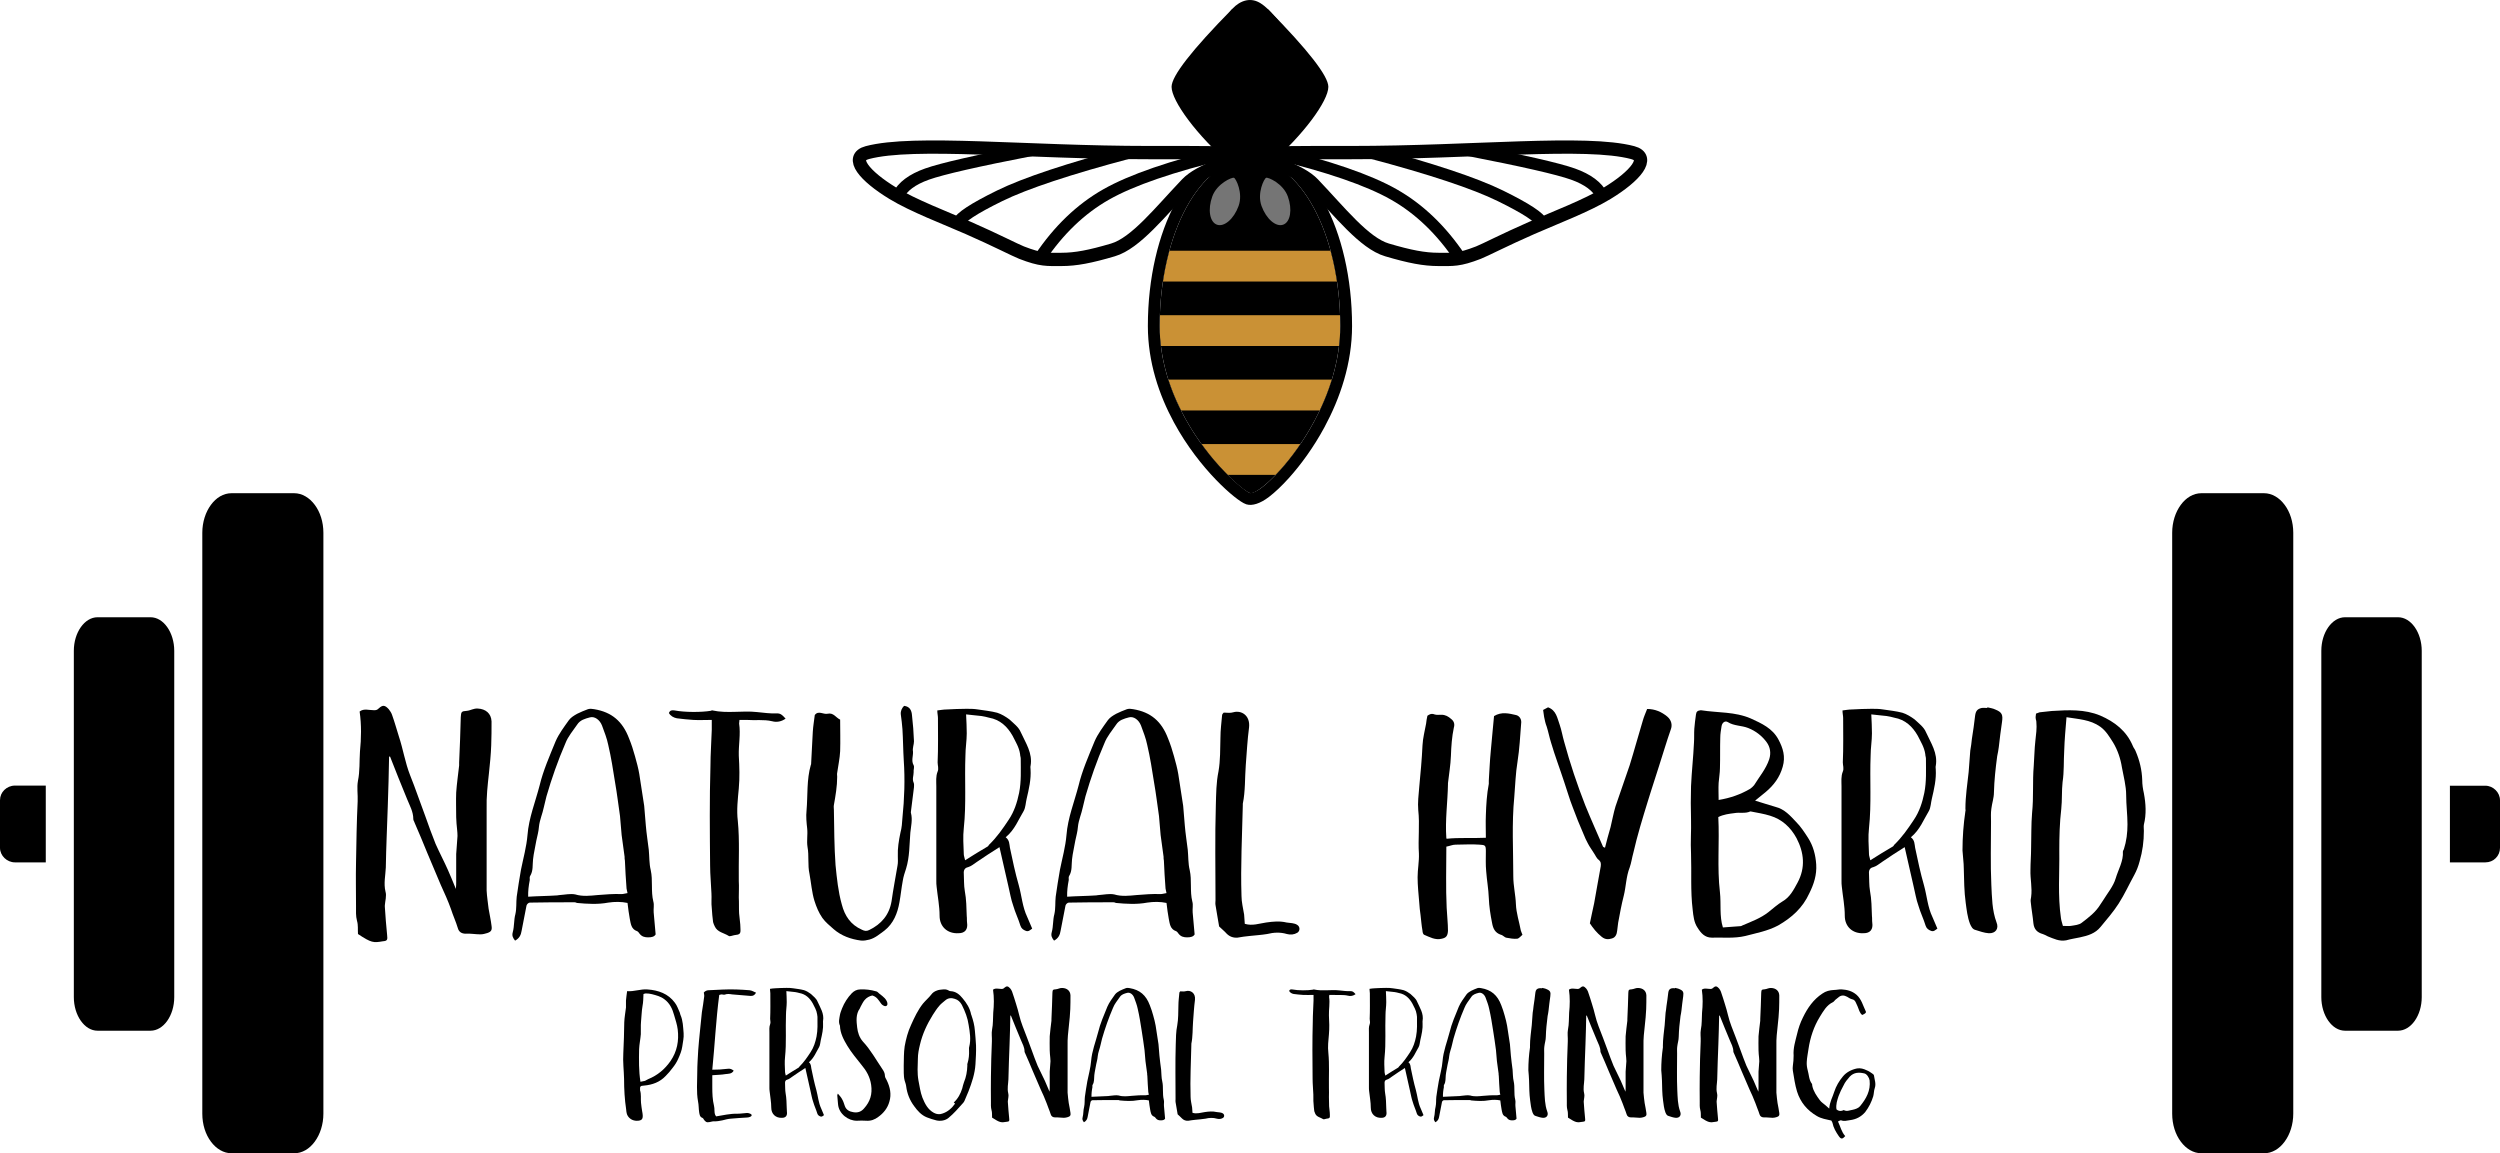 <?xml version="1.0" encoding="UTF-8"?>
<svg width="1693px" height="781px" viewBox="0 0 1693 781" version="1.1" xmlns="http://www.w3.org/2000/svg" xmlns:xlink="http://www.w3.org/1999/xlink">
    <title>Group 5</title>
    <g id="Logo" stroke="none" stroke-width="1" fill="none" fill-rule="evenodd">
        <g id="bg-black-copy-3" transform="translate(-1709, -2820)">
            <g id="Group-5" transform="translate(1709, 2820)">
                <g id="NH-PT-white-alt-Copy" transform="translate(0, 334)" fill="#000000" fill-rule="nonzero">
                    <path d="M101.932,84 L66.068,84 C61.686,84 57.656,86.569 54.735,90.707 C51.813,94.846 50,100.483 50,106.762 L50,341.238 C50,347.445 51.813,353.154 54.735,357.293 C57.656,361.431 61.636,364 66.068,364 L101.932,364 C106.314,364 110.344,361.431 113.265,357.293 C116.187,353.154 118,347.517 118,341.238 L118,106.762 C118,100.555 116.187,94.846 113.265,90.707 C110.344,86.569 106.364,84 101.932,84 Z M30.916,198 L10.081,198 C7.309,198 4.789,199.141 2.94,200.934 C1.092,202.727 0,205.172 0,207.943 L0,240.138 C0,242.828 1.176,245.273 3.024,247.066 C4.873,248.859 7.393,250 10.165,250 L31,250 L31,198.082 L30.916,198 Z M219,195.059 L219,26.81 C219,19.414 216.792,12.729 213.165,7.893 C209.591,3.058 204.598,0 199.183,0 L156.817,0 C151.35,0 146.409,2.987 142.835,7.893 C139.26,12.729 137,19.484 137,26.81 L137,420.19 C137,427.586 139.208,434.271 142.835,439.107 C146.409,443.942 151.402,447 156.817,447 L199.183,447 C204.65,447 209.591,444.013 213.165,439.107 C216.74,434.271 219,427.516 219,420.19 L219,195.059 Z M1659.082,198 L1659.082,250 L1683.097,250 C1685.82,250 1688.379,248.939 1690.112,247.143 C1691.927,245.347 1693,242.898 1693,240.204 L1693,207.959 C1693,205.265 1691.845,202.816 1690.029,201.02 C1688.214,199.224 1685.738,198.081 1683.015,198.081 L1659,198.081 L1659.082,198 Z M1623.932,84 L1588.068,84 C1583.686,84 1579.656,86.569 1576.735,90.707 C1573.813,94.846 1572,100.483 1572,106.762 L1572,341.238 C1572,347.445 1573.813,353.154 1576.735,357.293 C1579.656,361.431 1583.636,364 1588.068,364 L1623.932,364 C1628.314,364 1632.344,361.431 1635.265,357.293 C1638.187,353.154 1640,347.517 1640,341.238 L1640,106.762 C1640,100.555 1638.187,94.846 1635.265,90.707 C1632.344,86.569 1628.364,84 1623.932,84 L1623.932,84 Z M1533.183,0 L1490.817,0 C1485.35,0 1480.409,2.987 1476.835,7.893 C1473.26,12.729 1471,19.484 1471,26.81 L1471,420.19 C1471,427.586 1473.208,434.271 1476.835,439.107 C1480.409,443.942 1485.402,447 1490.817,447 L1533.183,447 C1538.65,447 1543.591,444.013 1547.165,439.107 C1550.74,434.271 1553,427.516 1553,420.19 L1553,26.81 C1553,19.414 1550.792,12.729 1547.165,7.893 C1543.591,3.058 1538.598,0 1533.183,0 Z" id="Shape"></path>
                    <g id="Group-4" transform="translate(241, 144)">
                        <g id="Group-2">
                            <path d="M23.153,34.378 C26.922,43.963 30.69,53.549 34.68,63.134 C36.454,67.592 38.892,71.604 38.892,76.731 C38.892,77.623 39.557,78.291 39.779,79.183 C42.661,85.87 45.543,92.558 48.203,99.245 C51.306,106.601 54.41,113.957 57.513,121.313 C59.952,126.663 62.39,132.012 64.385,137.585 C65.715,141.82 67.71,146.056 69.04,150.514 C69.706,152.966 71.479,154.303 74.361,154.303 C77.686,154.08 81.011,154.749 84.336,154.749 C85.888,154.749 87.661,154.303 88.992,153.858 C91.652,152.966 92.317,151.851 91.873,148.954 C91.43,145.164 90.543,141.375 89.878,137.362 C89.435,133.35 88.77,129.338 88.548,125.102 C88.548,106.824 88.548,88.322 88.548,69.821 C88.326,61.796 89.213,53.771 90.1,45.747 C90.765,39.505 91.43,33.041 91.652,26.8 C91.873,21.227 91.873,15.877 91.873,10.527 C91.652,5.177 87.883,2.057 82.563,1.834 C79.681,1.611 77.686,3.171 75.026,3.394 C71.479,3.617 71.257,4.063 71.036,7.629 C70.814,17.883 70.371,28.137 69.927,38.391 C69.927,39.06 69.927,39.728 69.927,40.397 C69.262,46.415 68.375,52.434 67.932,58.675 C67.71,64.248 67.932,69.821 67.932,75.394 C67.932,76.731 68.154,78.291 68.154,79.629 C68.375,82.527 68.819,85.425 68.819,88.099 C68.597,92.335 68.154,96.347 67.932,100.359 C67.932,106.601 67.932,112.842 67.932,119.307 C67.932,120.644 67.932,121.759 67.71,123.988 C65.715,119.084 64.164,115.294 62.39,111.282 C59.73,105.263 56.626,99.468 53.966,93.449 C51.528,87.431 49.311,81.189 47.094,74.948 C43.547,65.586 40.444,56.223 36.675,46.861 C33.35,38.391 32.02,29.474 29.138,20.781 C27.587,15.877 26.257,10.973 24.483,6.069 C24.04,4.732 23.153,3.394 22.266,2.28 C19.828,-0.395 18.276,-0.841 15.616,1.611 C14.286,2.948 13.621,2.948 12.069,2.948 C8.744,2.948 5.419,1.611 2.537,3.84 C3.867,12.979 3.645,22.118 2.759,31.035 C2.315,37.722 2.759,44.186 1.429,50.651 C0.542,55.332 1.429,60.013 1.207,64.694 C0.542,78.514 0.32,92.558 0.099,106.378 C-0.123,115.963 0.099,125.771 0.099,135.579 C0.099,138.923 -0.123,142.266 0.764,145.61 C1.65,148.508 1.207,151.628 1.429,154.526 C10.517,160.545 11.847,160.545 18.276,159.43 C21.158,159.207 21.601,158.539 21.158,155.195 C20.493,148.954 20.05,142.489 19.606,136.025 C19.606,135.802 19.606,135.356 19.606,135.133 C19.828,132.012 20.936,128.669 20.05,125.771 C18.72,120.198 20.05,114.848 20.271,109.499 C20.493,95.678 21.158,81.858 21.601,68.038 C22.045,56.669 22.266,45.524 22.488,34.378 L23.153,34.378 Z" id="Path"></path>
                            <path d="M183.961,126.808 C182.412,127.03 181.083,127.474 179.976,127.474 C174.442,127.252 169.129,127.696 163.594,128.14 C158.724,128.584 153.632,129.25 148.54,127.696 C145.22,127.03 141.456,127.918 137.914,128.14 C137.25,128.14 136.807,128.362 136.364,128.362 C129.723,128.806 123.303,128.806 116.661,129.25 C116.661,127.252 116.661,125.476 116.883,123.699 C117.104,121.923 117.326,119.925 117.768,117.927 C117.768,117.039 117.547,115.929 117.99,115.263 C120.203,111.71 119.539,107.714 119.982,103.94 C120.425,99.722 121.532,95.503 122.196,91.285 C122.86,88.177 123.746,85.069 123.967,81.96 C124.41,77.298 126.402,73.08 127.288,68.639 C127.952,66.197 128.395,63.755 129.059,61.313 C132.601,49.102 136.807,37.113 141.899,25.346 C143.67,20.684 146.991,16.909 149.869,12.691 C151.861,9.583 155.182,8.695 158.502,7.807 C161.602,6.919 165.144,9.361 166.693,13.357 C168.243,17.575 170.014,22.016 170.9,26.456 C172.892,34.893 174.22,43.551 175.549,51.988 C176.877,59.537 177.763,67.085 178.869,74.634 C179.312,78.852 179.534,83.292 179.976,87.511 C180.641,92.395 181.305,97.279 181.969,102.164 C181.969,103.052 181.969,103.94 182.19,104.828 C182.412,111.044 182.854,117.483 183.297,123.699 C183.297,124.365 183.74,125.253 183.961,126.808 Z M203,154.782 C202.557,149.453 202.114,144.791 201.672,139.907 C201.45,137.464 202.114,134.8 201.45,132.58 C199.679,125.476 201.229,118.149 199.679,111.266 C198.572,106.826 198.794,101.942 198.351,97.501 C197.687,91.951 196.801,86.401 196.359,81.072 C195.916,76.632 195.694,72.192 195.252,67.751 C194.145,60.425 193.038,53.32 191.931,46.216 C191.267,42.219 190.16,38.223 189.053,34.227 C187.946,30.23 186.618,26.012 185.068,22.238 C180.641,10.471 173.335,4.255 161.38,2.256 C160.052,2.034 158.502,1.812 157.174,2.256 C154.739,3.144 152.082,4.255 149.869,5.365 C147.876,6.475 145.662,7.807 144.334,9.583 C141.013,14.245 137.471,18.908 135.257,24.014 C131.273,33.783 126.845,43.773 124.41,53.986 C121.532,65.087 117.104,75.966 116.219,87.511 C115.554,95.503 113.341,103.274 111.791,111.044 C110.684,117.039 109.799,123.255 108.913,129.25 C108.47,133.246 108.913,137.02 108.027,141.017 C106.921,145.013 107.363,149.231 106.256,153.228 C105.592,155.67 106.256,157.002 107.806,159 C110.684,157.446 111.791,155.226 112.234,152.34 C113.341,146.567 114.448,141.017 115.554,135.244 C115.776,134.356 116.883,133.246 117.768,133.246 C127.73,133.024 137.914,133.024 148.097,133.024 C148.762,133.024 149.204,133.246 149.647,133.468 C156.731,134.134 163.816,134.578 170.9,133.246 C175.327,132.58 179.755,132.58 183.961,133.468 C184.404,137.242 184.847,140.795 185.511,144.347 C186.175,147.455 186.396,151.229 190.381,152.562 C191.045,152.784 191.71,153.672 192.152,154.338 C193.702,156.336 195.694,156.78 197.908,156.78 C200.343,156.78 202.114,156.336 203,154.782 Z" id="Shape"></path>
                            <path d="M241.011,9.532 C241.011,12.195 241.011,14.192 241.011,16.189 C240.788,24.398 240.119,32.608 240.119,40.818 C239.449,63.229 239.672,85.862 239.895,108.272 C239.895,114.485 240.565,120.698 240.788,126.911 C241.011,130.239 240.565,133.568 241.011,136.896 C241.234,140.224 241.458,143.331 241.904,146.437 C242.127,147.325 242.573,148.434 243.02,149.322 C244.805,153.316 249.268,153.76 252.393,155.757 C253.062,156.422 254.847,155.535 256.186,155.313 C260.203,154.869 260.65,154.425 260.427,150.653 C260.427,147.325 259.757,143.997 259.534,140.668 C259.311,136.896 259.534,133.346 259.311,129.796 C259.311,126.024 259.534,122.473 259.311,118.701 C259.088,105.166 259.98,91.409 258.641,77.874 C257.749,70.551 258.641,63.229 259.311,55.907 C259.98,48.584 259.757,41.262 259.311,33.718 C259.088,26.617 260.65,19.295 259.534,11.973 C259.534,11.307 259.757,10.641 259.757,9.532 C261.542,9.532 263.105,9.532 264.667,9.532 C270.469,9.976 276.271,9.088 281.85,10.419 C284.975,11.307 288.322,10.641 291,8.644 C288.545,5.982 287.653,5.094 284.975,5.094 C280.511,5.316 276.271,4.65 271.585,4.207 C261.766,3.097 251.5,5.316 241.458,3.097 C241.234,2.875 240.788,3.097 240.565,3.319 C234.093,4.428 222.712,4.428 215.794,3.097 C214.232,2.875 212.669,2.875 212,4.872 C213.116,6.869 215.124,7.979 217.356,8.422 C220.927,8.866 224.72,9.31 228.514,9.532 C232.308,9.754 236.325,9.532 241.011,9.532 Z" id="Path"></path>
                            <path d="M371.249,0 C369.686,1.556 368.793,3.557 369.017,5.78 C369.463,9.114 369.909,12.449 370.133,15.783 C370.579,22.896 370.579,29.788 371.025,36.901 C371.918,49.794 371.472,62.909 370.133,75.803 C369.909,79.137 369.686,82.694 368.793,85.806 C367.678,91.141 366.785,96.476 367.008,101.811 C367.008,104.034 367.231,106.035 366.785,108.258 C365.446,116.26 363.883,124.263 362.767,132.265 C361.205,141.602 355.849,147.826 347.591,151.827 C345.805,152.717 344.466,152.494 342.68,151.605 C335.092,148.271 331.075,142.269 329.066,134.488 C326.611,125.819 325.718,116.705 324.825,107.813 C323.933,95.365 323.933,82.916 323.71,70.467 C323.71,69.356 323.486,68.245 323.71,67.133 C324.825,60.909 325.941,54.462 325.941,48.016 C325.941,47.127 325.718,46.237 325.941,45.348 C326.611,40.458 327.727,35.567 327.95,30.677 C328.173,23.563 327.95,16.45 327.95,9.336 C325.049,8.003 323.486,4.446 319.469,5.335 C316.567,6.002 313.22,2.89 310.765,6.224 C310.318,10.003 309.649,13.782 309.425,17.561 C308.979,24.675 308.756,31.788 308.31,38.902 C308.31,39.346 308.31,39.791 308.086,40.013 C305.185,50.016 306.078,60.687 305.185,70.912 C304.739,74.913 305.185,79.137 305.631,83.138 C306.078,87.362 305.185,91.363 305.854,95.587 C306.97,101.589 305.854,107.813 307.194,113.815 C308.31,119.817 308.756,126.264 310.541,132.043 C311.881,136.267 313.443,140.046 315.898,143.603 C318.13,146.715 320.808,148.715 323.486,151.161 C328.843,155.829 335.315,158.052 342.011,158.941 C344.02,159.163 346.028,158.719 347.814,158.274 C351.831,157.163 354.733,154.495 357.857,152.272 C364.107,147.382 366.785,140.49 368.124,132.932 C369.017,128.042 369.463,123.151 370.356,118.483 C370.802,115.593 371.695,112.926 372.588,110.258 C375.043,102.256 374.82,94.031 375.489,85.806 C375.936,81.582 377.051,77.136 375.936,72.69 C375.712,72.246 375.936,71.579 375.936,71.134 C376.605,65.799 377.275,60.464 377.944,55.129 C377.944,54.24 378.167,52.906 377.721,52.017 C376.605,49.572 377.721,47.349 377.721,44.904 C377.498,43.348 378.391,41.569 377.721,40.235 C375.936,37.123 377.498,34.011 377.275,30.899 C376.828,28.676 377.944,26.231 377.944,24.008 C377.721,18.006 377.275,12.226 376.605,6.447 C376.382,3.334 375.266,0.445 371.249,0 Z" id="Path"></path>
                            <path d="M412.572,104.576 C412.129,102.573 411.685,101.46 411.685,100.57 C411.464,94.563 411.021,88.555 411.685,82.77 C413.458,66.304 412.129,50.061 412.793,33.596 C412.793,28.701 413.68,23.583 413.68,18.688 C413.68,14.46 413.458,10.455 413.237,5.783 C416.561,6.228 420.106,6.45 423.652,6.895 C425.425,7.118 426.976,7.563 428.749,8.008 C436.283,9.343 441.158,14.015 444.704,20.246 C446.698,24.251 449.136,28.033 449.801,32.706 C449.801,33.818 450.244,34.708 450.244,35.821 C450.244,43.609 450.687,51.174 449.136,58.962 C447.806,65.414 445.812,71.645 442.045,77.207 C438.056,83.215 434.067,89 428.749,94.118 C428.527,94.34 428.305,95.008 427.862,95.23 C422.987,98.123 418.112,101.015 412.572,104.576 Z M440.05,89 C446.255,83.882 448.693,76.985 452.238,71.2 C453.568,68.752 453.568,65.637 454.233,62.967 C455.784,56.292 457.335,49.839 456.892,42.941 C456.892,42.051 456.67,41.384 456.892,40.716 C458.443,32.038 453.568,25.141 450.244,17.798 C448.914,14.46 445.369,11.79 442.488,9.12 C440.05,7.34 437.17,5.56 434.289,4.67 C430.078,3.558 425.646,3.113 421.214,2.445 C418.555,2 416.117,2 413.458,2 C409.026,2 404.594,2.223 400.162,2.445 C397.946,2.445 395.73,2.89 393.736,3.113 C393.736,5.115 394.179,6.673 394.179,8.23 C394.179,18.243 394.401,28.256 393.957,38.269 C393.957,40.271 394.844,42.496 393.957,44.499 C392.628,47.836 393.071,51.174 393.071,54.512 C393.071,75.872 393.071,97.01 393.071,118.371 C393.071,119.706 393.071,121.264 393.293,122.599 C393.957,129.051 395.287,135.504 395.287,142.179 C395.287,149.522 400.605,154.417 408.14,153.972 C412.572,153.972 414.566,151.302 413.901,146.852 C413.68,145.294 413.901,143.959 413.68,142.402 C413.458,136.839 413.458,131.054 412.35,125.269 C411.685,121.486 411.907,117.481 411.685,113.698 C411.464,111.251 412.35,109.693 414.566,109.248 C416.782,108.581 418.555,107.023 420.549,105.688 C425.425,102.35 430.521,99.013 435.84,95.675 C437.834,104.576 439.829,113.253 441.823,121.931 C442.931,126.381 443.596,131.054 445.147,135.281 C446.477,139.954 448.693,144.404 450.022,148.854 C450.687,150.857 452.017,151.747 453.79,152.414 C455.562,153.082 456.67,151.747 458,150.857 C456.892,148.187 455.784,145.517 454.676,143.069 C451.352,136.171 450.909,128.606 448.914,121.486 C446.477,113.031 444.704,104.576 442.931,96.12 C442.488,93.673 442.71,91.003 440.05,89 Z" id="Shape"></path>
                            <path d="M548.961,126.808 C547.412,127.03 546.083,127.474 544.976,127.474 C539.442,127.252 534.129,127.696 528.594,128.14 C523.724,128.584 518.632,129.25 513.54,127.696 C510.22,127.03 506.456,127.918 502.914,128.14 C502.25,128.14 501.807,128.362 501.364,128.362 C494.723,128.806 488.303,128.806 481.661,129.25 C481.661,127.252 481.661,125.476 481.883,123.699 C482.104,121.923 482.326,119.925 482.768,117.927 C482.768,117.039 482.547,115.929 482.99,115.263 C485.203,111.71 484.539,107.714 484.982,103.94 C485.425,99.722 486.532,95.503 487.196,91.285 C487.86,88.177 488.746,85.069 488.967,81.96 C489.41,77.298 491.402,73.08 492.288,68.639 C492.952,66.197 493.395,63.755 494.059,61.313 C497.601,49.102 501.807,37.113 506.899,25.346 C508.67,20.684 511.991,16.909 514.869,12.691 C516.861,9.583 520.182,8.695 523.502,7.807 C526.602,6.919 530.144,9.361 531.693,13.357 C533.243,17.575 535.014,22.016 535.9,26.456 C537.892,34.893 539.22,43.551 540.549,51.988 C541.877,59.537 542.763,67.085 543.869,74.634 C544.312,78.852 544.534,83.292 544.976,87.511 C545.641,92.395 546.305,97.279 546.969,102.164 C546.969,103.052 546.969,103.94 547.19,104.828 C547.412,111.044 547.854,117.483 548.297,123.699 C548.297,124.365 548.74,125.253 548.961,126.808 Z M568,154.782 C567.557,149.453 567.114,144.791 566.672,139.907 C566.45,137.464 567.114,134.8 566.45,132.58 C564.679,125.476 566.229,118.149 564.679,111.266 C563.572,106.826 563.794,101.942 563.351,97.501 C562.687,91.951 561.801,86.401 561.359,81.072 C560.916,76.632 560.694,72.192 560.252,67.751 C559.145,60.425 558.038,53.32 556.931,46.216 C556.267,42.219 555.16,38.223 554.053,34.227 C552.946,30.23 551.618,26.012 550.068,22.238 C545.641,10.471 538.335,4.255 526.38,2.256 C525.052,2.034 523.502,1.812 522.174,2.256 C519.739,3.144 517.082,4.255 514.869,5.365 C512.876,6.475 510.662,7.807 509.334,9.583 C506.013,14.245 502.471,18.908 500.257,24.014 C496.273,33.783 491.845,43.773 489.41,53.986 C486.532,65.087 482.104,75.966 481.219,87.511 C480.554,95.503 478.341,103.274 476.791,111.044 C475.684,117.039 474.799,123.255 473.913,129.25 C473.47,133.246 473.913,137.02 473.027,141.017 C471.921,145.013 472.363,149.231 471.256,153.228 C470.592,155.67 471.256,157.002 472.806,159 C475.684,157.446 476.791,155.226 477.234,152.34 C478.341,146.567 479.448,141.017 480.554,135.244 C480.776,134.356 481.883,133.246 482.768,133.246 C492.73,133.024 502.914,133.024 513.097,133.024 C513.762,133.024 514.204,133.246 514.647,133.468 C521.731,134.134 528.816,134.578 535.9,133.246 C540.327,132.58 544.755,132.58 548.961,133.468 C549.404,137.242 549.847,140.795 550.511,144.347 C551.175,147.455 551.396,151.229 555.381,152.562 C556.045,152.784 556.71,153.672 557.152,154.338 C558.702,156.336 560.694,156.78 562.908,156.78 C565.343,156.78 567.114,156.336 568,154.782 Z" id="Shape"></path>
                            <path d="M601.968,147.61 C601.745,145.604 601.745,143.377 601.522,141.371 C600.854,137.139 599.741,132.906 599.741,128.673 C599.072,108.176 600.186,87.903 600.631,67.406 C600.631,66.961 600.631,66.738 600.631,66.292 C602.413,57.604 601.968,48.915 602.636,40.226 C603.304,31.538 603.75,23.072 604.863,14.606 C605.754,6.363 599.518,2.798 594.172,4.358 C592.168,5.026 589.941,4.58 587.714,4.58 C587.268,5.026 586.6,5.694 586.6,6.363 C586.154,11.487 585.486,16.388 585.486,21.512 C585.264,29.087 585.486,36.884 584.15,44.459 C582.591,52.034 582.591,59.609 582.368,67.183 C581.7,88.794 582.145,110.181 582.145,131.569 C582.145,132.683 581.923,133.797 582.145,134.911 C583.036,139.812 583.705,144.713 584.595,149.392 C586.377,151.174 588.159,152.511 589.718,154.293 C591.723,156.298 594.172,157.189 597.068,156.967 C599.741,156.521 602.413,156.075 605.086,155.853 C609.095,155.407 613.104,155.184 617.113,154.516 C621.567,153.402 626.022,153.179 630.476,154.516 C632.926,155.184 635.376,154.962 637.603,153.625 C639.608,152.288 639.385,149.392 637.381,148.278 C636.49,147.61 635.153,147.387 634.04,147.164 C632.703,146.941 631.367,146.941 630.254,146.718 C625.576,145.604 621.122,146.05 616.445,146.718 C611.768,147.387 607.09,149.169 601.968,147.61 Z" id="Path"></path>
                            <path d="M738.464,95.343 C740.897,94.898 742.667,94.007 744.657,94.007 C749.966,94.007 755.495,93.561 761.025,94.007 C764.785,94.23 765.227,94.452 765.227,98.461 C765.227,102.915 765.006,107.592 765.449,112.046 C765.891,118.059 766.997,124.072 767.218,130.085 C767.439,135.875 768.324,141.442 769.43,147.01 C770.093,150.796 771.421,153.691 775.402,155.027 C776.729,155.25 777.835,156.809 779.162,157.031 C781.595,157.477 784.028,157.922 786.461,157.7 C787.788,157.477 788.894,155.918 790,155.027 C789.558,153.691 789.115,153.023 788.894,152.132 C787.788,146.119 785.798,140.329 785.576,134.316 C785.355,128.08 783.807,121.845 783.807,115.609 C783.807,97.793 782.701,79.754 784.47,61.715 C785.134,53.698 785.355,45.681 786.682,37.663 C788.009,29.201 788.452,20.738 789.115,12.053 C789.558,9.38 788.231,6.93 785.798,6.262 C780.931,5.149 775.844,3.813 770.757,6.93 C770.093,14.725 769.209,22.742 768.545,30.76 C767.882,37.441 767.66,43.899 767.218,50.58 C767.218,51.248 767.218,52.139 767.218,52.807 C765.891,59.711 765.449,66.837 765.227,73.964 C765.006,79.086 765.227,83.985 765.227,89.33 C756.159,89.775 747.312,89.107 738.685,89.998 C738.685,89.998 738.464,89.775 738.464,89.553 C737.579,77.304 739.349,65.278 739.57,53.03 C739.57,52.807 739.57,52.584 739.57,52.362 C740.234,46.349 741.34,40.113 741.561,33.877 C741.782,27.419 742.224,20.961 743.551,14.725 C744.215,12.498 743.773,10.494 741.782,8.935 C739.791,7.153 737.801,6.04 735.146,6.04 C733.598,6.04 731.829,6.262 730.502,5.817 C728.29,4.926 726.963,5.817 725.636,6.708 C725.193,8.489 724.972,10.271 724.751,12.053 C723.866,16.952 722.539,21.851 722.318,26.751 C721.875,36.327 720.991,45.681 720.106,55.034 C719.664,60.379 719,65.501 719.442,70.623 C720.548,80.422 719.221,90.221 719.885,100.02 C720.106,105.365 719,110.709 719,116.054 C719,121.845 719.664,127.635 720.106,133.202 C720.327,136.097 720.548,138.993 720.991,141.665 C721.433,145.228 721.654,148.791 722.318,152.355 C722.318,153.246 722.76,154.804 723.424,155.027 C727.184,156.586 730.944,158.813 735.368,157.7 C738.464,157.031 739.349,155.695 739.57,152.355 C739.57,147.233 738.907,141.888 738.685,136.766 C738.022,123.181 738.464,109.373 738.464,95.343 Z" id="Path"></path>
                            <path d="M874.441,2.113 C873.326,5.008 872.212,7.457 871.543,9.906 C868.422,20.148 865.747,30.168 862.626,40.187 C859.505,49.539 856.162,58.667 853.041,68.019 C851.703,72.472 850.812,77.37 849.697,82.046 C848.36,86.722 847.022,91.398 845.908,96.073 C845.239,95.851 844.793,95.628 844.57,95.405 C840.558,86.054 836.322,76.702 832.533,67.351 C826.96,53.101 822.279,39.074 818.266,24.379 C817.152,20.594 816.483,16.363 815.146,12.578 C813.585,8.348 812.917,3.004 807.344,1 L804,2.781 C804.223,4.34 804.446,5.898 804.669,7.457 C805.115,9.684 805.56,11.91 806.452,14.137 C807.567,17.699 808.235,21.262 809.35,24.824 C812.025,33.953 815.369,42.636 818.266,51.542 C820.273,57.331 821.833,63.12 824.062,68.687 C826.291,74.698 828.743,80.933 831.418,86.944 C832.31,89.171 833.202,91.175 834.316,93.179 C835.431,95.405 836.991,97.409 838.329,99.636 C839.443,101.194 840.112,103.198 841.672,104.311 C843.233,105.647 843.233,106.983 843.01,108.765 C841.449,117.003 840.112,125.241 838.552,133.702 C837.66,138.155 836.545,142.608 835.654,147.284 C837.883,150.623 840.335,153.741 843.679,156.412 C846.131,158.416 848.36,158.194 850.589,157.526 C853.041,156.858 853.933,154.631 854.156,152.182 C854.378,150.401 854.601,148.62 854.824,146.838 C855.939,140.827 857.053,134.592 858.614,128.581 C860.174,122.346 860.174,115.667 862.626,109.432 C863.741,106.315 864.187,102.753 865.078,99.636 C867.753,87.835 871.32,76.257 874.886,64.679 C875.555,62.23 876.447,60.003 877.116,57.554 C878.899,51.988 880.682,46.421 882.466,40.855 C885.14,32.617 887.593,24.156 890.49,15.918 C891.605,13.023 890.936,9.684 888.038,7.234 C884.249,4.117 879.791,2.113 874.441,2.113 Z" id="Path"></path>
                            <path d="M922.857,63.742 C922.857,59.737 922.634,55.955 922.857,52.172 C923.079,48.835 923.747,45.497 923.747,42.16 C923.969,35.262 923.747,28.365 923.969,21.467 C923.969,19.02 924.414,16.35 924.859,13.68 C925.304,11.232 927.307,9.897 929.087,11.01 C933.314,13.68 938.431,13.235 942.881,15.015 C947.999,17.017 952.226,20.355 955.341,24.582 C957.789,27.92 958.456,31.925 957.121,36.152 C954.896,42.827 950.446,47.945 946.886,53.73 C946.219,54.62 945.106,55.51 944.216,56.177 C937.764,59.96 930.867,62.407 922.857,63.742 Z M925.749,150.072 C923.302,142.284 924.637,134.274 923.747,126.264 C921.744,109.354 923.524,92.444 922.634,75.312 C926.194,73.532 929.977,73.087 933.536,72.642 C937.096,71.975 940.879,73.087 944.216,71.53 C944.439,71.53 944.661,71.53 944.661,71.53 C949.111,72.42 953.561,73.087 957.789,74.422 C965.799,76.87 971.584,82.209 975.588,89.552 C980.706,99.342 981.818,109.577 976.256,119.812 C973.586,124.707 971.139,129.602 966.021,132.494 C962.684,134.497 959.791,137.167 956.676,139.614 C951.336,143.842 945.106,146.067 938.876,148.737 C938.431,148.959 938.209,149.182 937.764,149.182 C933.759,149.404 929.532,149.849 925.749,150.072 Z M947.554,64.187 C949.779,62.407 952.226,60.405 954.674,58.402 C960.236,53.73 964.241,48.39 966.244,41.27 C968.246,34.372 966.466,28.587 963.351,22.802 C959.346,15.237 952.004,11.9 944.661,8.562 C933.981,3.89 922.412,4.78 911.064,3 C911.064,3 910.842,3 910.619,3 C908.617,3.222 907.727,3.89 907.504,5.892 C907.059,9.23 906.614,12.345 906.392,15.46 C906.169,18.575 906.392,21.69 906.169,24.805 C905.724,34.595 904.612,44.385 904.167,54.397 C903.944,61.962 903.944,69.527 904.167,77.092 C904.389,84.657 903.722,92.222 904.167,100.009 C904.612,112.692 903.722,125.374 905.279,138.057 C905.724,142.284 906.169,146.734 908.617,150.294 C910.842,153.854 913.512,156.969 918.184,156.969 C925.749,156.747 933.314,157.637 940.879,155.857 C948.444,153.854 956.009,152.519 963.129,148.737 C972.473,143.397 979.816,136.722 984.266,126.932 C987.381,120.702 989.383,114.472 988.938,107.352 C988.493,100.899 986.936,94.892 983.376,89.329 C980.928,85.547 978.481,81.764 975.366,78.65 C971.361,74.422 967.579,69.972 961.349,68.415 C956.676,67.08 952.004,65.522 947.554,64.187 Z" id="Shape"></path>
                            <path d="M1025.572,104.576 C1025.129,102.573 1024.685,101.46 1024.685,100.57 C1024.464,94.563 1024.021,88.555 1024.685,82.77 C1026.458,66.304 1025.129,50.061 1025.793,33.596 C1025.793,28.701 1026.68,23.583 1026.68,18.688 C1026.68,14.46 1026.458,10.455 1026.237,5.783 C1029.561,6.228 1033.106,6.45 1036.652,6.895 C1038.425,7.118 1039.976,7.563 1041.749,8.008 C1049.283,9.343 1054.158,14.015 1057.704,20.246 C1059.698,24.251 1062.136,28.033 1062.801,32.706 C1062.801,33.818 1063.244,34.708 1063.244,35.821 C1063.244,43.609 1063.687,51.174 1062.136,58.962 C1060.806,65.414 1058.812,71.645 1055.045,77.207 C1051.056,83.215 1047.067,89 1041.749,94.118 C1041.527,94.34 1041.305,95.008 1040.862,95.23 C1035.987,98.123 1031.112,101.015 1025.572,104.576 Z M1053.05,89 C1059.255,83.882 1061.693,76.985 1065.238,71.2 C1066.568,68.752 1066.568,65.637 1067.233,62.967 C1068.784,56.292 1070.335,49.839 1069.892,42.941 C1069.892,42.051 1069.67,41.384 1069.892,40.716 C1071.443,32.038 1066.568,25.141 1063.244,17.798 C1061.914,14.46 1058.369,11.79 1055.488,9.12 C1053.05,7.34 1050.17,5.56 1047.289,4.67 C1043.078,3.558 1038.646,3.113 1034.214,2.445 C1031.555,2 1029.117,2 1026.458,2 C1022.026,2 1017.594,2.223 1013.162,2.445 C1010.946,2.445 1008.73,2.89 1006.736,3.113 C1006.736,5.115 1007.179,6.673 1007.179,8.23 C1007.179,18.243 1007.401,28.256 1006.957,38.269 C1006.957,40.271 1007.844,42.496 1006.957,44.499 C1005.628,47.836 1006.071,51.174 1006.071,54.512 C1006.071,75.872 1006.071,97.01 1006.071,118.371 C1006.071,119.706 1006.071,121.264 1006.293,122.599 C1006.957,129.051 1008.287,135.504 1008.287,142.179 C1008.287,149.522 1013.605,154.417 1021.14,153.972 C1025.572,153.972 1027.566,151.302 1026.901,146.852 C1026.68,145.294 1026.901,143.959 1026.68,142.402 C1026.458,136.839 1026.458,131.054 1025.35,125.269 C1024.685,121.486 1024.907,117.481 1024.685,113.698 C1024.464,111.251 1025.35,109.693 1027.566,109.248 C1029.782,108.581 1031.555,107.023 1033.549,105.688 C1038.425,102.35 1043.521,99.013 1048.84,95.675 C1050.834,104.576 1052.829,113.253 1054.823,121.931 C1055.931,126.381 1056.596,131.054 1058.147,135.281 C1059.477,139.954 1061.693,144.404 1063.022,148.854 C1063.687,150.857 1065.017,151.747 1066.79,152.414 C1068.562,153.082 1069.67,151.747 1071,150.857 C1069.892,148.187 1068.784,145.517 1067.676,143.069 C1064.352,136.171 1063.909,128.606 1061.914,121.486 C1059.477,113.031 1057.704,104.576 1055.931,96.12 C1055.488,93.673 1055.71,91.003 1053.05,89 Z" id="Shape"></path>
                            <path d="M1104.684,1.445 C1103.586,1.445 1102.269,1.222 1100.952,1.445 C1098.098,2.112 1097,3.446 1096.561,6.559 C1095.903,11.896 1095.244,17.233 1094.366,22.347 C1094.147,25.016 1093.708,27.684 1093.269,30.353 C1092.829,35.245 1092.61,39.914 1092.171,44.807 C1091.293,53.034 1089.976,61.262 1089.976,69.712 C1089.976,70.157 1090.195,70.824 1089.976,71.268 C1088.659,80.163 1088,89.058 1088,97.953 C1088.22,101.955 1088.878,106.18 1088.878,110.183 C1089.098,117.966 1089.098,125.749 1090.195,133.532 C1090.854,138.201 1091.293,142.871 1093.049,147.541 C1093.927,149.542 1094.805,151.321 1096.781,151.766 C1099.635,152.655 1102.708,153.767 1105.781,153.989 C1110.391,154.212 1112.806,150.876 1111.05,146.651 C1107.977,138.424 1107.977,129.751 1107.537,121.301 C1106.879,107.07 1107.318,92.838 1107.318,78.607 C1107.318,75.493 1107.098,72.603 1107.537,69.712 C1107.977,65.932 1109.294,62.374 1109.294,58.593 C1109.513,50.366 1110.391,42.361 1111.489,34.133 C1111.928,31.909 1112.367,29.908 1112.586,27.907 C1113.245,22.125 1113.904,16.566 1114.782,10.784 C1115.44,6.114 1114.782,4.336 1110.391,2.557 C1108.635,1.667 1106.659,1.445 1104.903,1 L1104.684,1.445 Z" id="Path"></path>
                            <path d="M1158.44,7.696 C1166.432,9.027 1174.423,9.249 1181.305,14.13 C1185.3,17.014 1187.52,21.008 1189.962,24.779 C1193.07,29.882 1195.068,35.872 1195.956,41.64 C1197.066,47.852 1198.842,54.064 1198.842,60.498 C1198.842,67.154 1199.729,73.81 1199.729,80.244 C1199.729,86.012 1199.063,91.558 1197.288,97.105 C1197.066,97.548 1196.622,98.214 1196.622,98.658 C1197.066,105.092 1193.514,110.86 1191.738,116.85 C1190.184,122.175 1186.188,126.834 1183.081,131.936 C1182.637,132.824 1181.749,133.711 1181.305,134.599 C1178.197,139.701 1173.535,143.251 1168.874,146.801 C1167.098,148.354 1163.99,148.576 1161.326,149.019 C1159.772,149.241 1158.218,149.019 1155.998,149.019 C1155.554,147.245 1154.889,145.47 1154.667,143.695 C1152.447,128.387 1153.779,113.3 1153.557,97.992 C1153.557,88.674 1153.779,79.134 1154.889,69.816 C1155.554,63.826 1155.111,57.614 1155.776,51.624 C1156.886,44.524 1156.442,37.425 1156.886,30.326 C1157.108,23.004 1157.774,15.683 1158.44,7.696 Z M1137.796,5.256 C1137.796,6.365 1137.352,7.474 1137.574,8.362 C1137.574,9.249 1138.018,9.915 1138.018,10.802 C1138.462,15.239 1137.796,19.455 1137.352,23.67 C1136.686,29.438 1136.686,34.985 1136.242,40.753 C1135.354,51.18 1136.242,61.829 1135.132,72.478 C1134.466,80.244 1134.688,88.23 1134.466,96.217 C1134.466,101.32 1134.022,106.201 1134.022,111.082 C1133.8,117.294 1135.354,123.284 1134.466,129.496 C1134.244,130.605 1134.022,131.714 1134.244,133.046 C1134.688,137.705 1135.576,142.364 1136.02,147.245 C1136.464,151.238 1138.462,153.457 1142.457,154.566 C1143.567,155.01 1144.677,155.453 1145.787,156.119 C1149.783,157.672 1153.557,159.669 1158.218,158.781 C1161.326,157.894 1164.434,157.45 1167.542,156.784 C1172.869,155.675 1177.975,154.122 1181.527,149.685 C1185.744,144.582 1190.184,139.479 1193.736,133.933 C1197.732,127.721 1200.839,120.843 1204.391,114.41 C1205.945,111.525 1207.055,108.641 1207.943,105.313 C1209.941,98.436 1210.829,91.78 1210.829,84.681 C1210.829,83.35 1210.607,81.797 1210.829,80.465 C1212.605,73.366 1212.161,66.266 1210.829,59.167 C1210.163,56.283 1209.719,53.177 1209.719,50.293 C1209.497,43.415 1207.943,36.981 1205.279,30.769 C1204.835,29.438 1203.725,28.329 1203.281,26.998 C1199.063,17.014 1191.072,10.802 1181.305,6.587 C1170.649,2.15 1159.55,2.815 1148.451,3.481 C1145.787,3.703 1142.901,4.146 1140.238,4.368 C1139.35,4.59 1138.684,5.034 1137.796,5.256 Z" id="Shape"></path>
                        </g>
                        <g id="Group" transform="translate(181, 190)">
                            <path d="M11.703,64.584 C10.543,57.121 10.672,49.787 10.801,42.582 C10.93,39.237 11.703,35.762 11.96,32.417 C12.089,29.586 11.831,26.756 12.089,24.054 C12.476,20.451 12.476,16.848 13.12,13.245 C13.635,10.672 13.635,7.97 13.764,5.139 C14.15,5.139 14.666,4.753 15.31,4.753 C16.727,4.753 18.144,4.882 19.562,5.268 C22.396,6.04 25.23,6.683 27.807,8.613 C31.543,11.315 33.347,15.176 34.507,19.422 C35.409,22.638 36.568,25.855 36.955,29.2 C37.856,36.792 36.568,43.997 32.059,50.559 C28.194,56.092 23.298,60.209 16.985,62.783 C16.212,63.04 15.568,63.684 14.795,63.941 C13.893,64.198 12.862,64.327 11.703,64.584 Z M2.684,3.209 C2.426,5.525 2.04,7.455 1.911,9.514 C1.782,11.058 2.04,12.731 1.911,14.275 C1.524,17.62 0.88,20.966 0.751,24.311 C0.623,31.259 0.494,38.207 0.107,45.155 C-0.279,51.074 0.494,56.864 0.623,62.654 C0.623,69.602 1.009,76.55 2.04,83.37 C2.169,85.043 2.426,86.844 3.328,88.002 C4.874,90.189 7.322,91.219 10.156,90.961 C12.604,90.704 13.377,89.803 13.249,87.23 C13.249,86.329 12.991,85.429 12.862,84.528 C12.604,82.598 12.218,80.668 12.089,78.738 C11.831,75.907 12.347,73.076 11.445,70.374 C11.445,70.246 11.445,70.246 11.445,70.117 C11.316,67.672 11.574,67.286 14.15,67.158 C19.819,66.643 24.844,64.842 28.838,60.596 C30.513,58.923 32.059,57.121 33.476,55.191 C35.022,53.261 36.439,51.074 37.341,48.887 C38.501,46.313 39.66,43.483 40.047,40.652 C40.433,37.693 41.206,34.733 40.948,31.645 C40.562,27.399 40.562,23.153 38.758,19.164 C38.629,18.778 38.501,18.135 38.372,17.749 C37.341,15.562 36.568,12.988 35.022,11.058 C30.513,4.882 23.813,2.566 16.469,2.051 C11.831,1.665 7.451,3.595 2.684,3.209 Z" id="Shape"></path>
                            <path d="M60.364,56.41 C62.061,39.581 62.845,22.753 65.064,5.795 C65.586,5.667 66.108,5.41 66.761,5.41 C67.414,5.41 68.197,5.795 68.85,5.539 C70.547,4.896 72.114,5.153 73.811,5.41 C77.989,5.795 82.036,6.052 86.214,6.438 C87.911,6.566 89.086,5.924 90,4.254 C88.433,3.612 87.128,2.712 85.561,2.584 C82.689,2.327 79.686,2.198 76.814,2.07 C70.547,1.813 64.15,2.327 57.884,2.584 C56.578,2.584 55.403,3.226 54.62,4.125 C54.75,5.153 55.011,6.052 54.881,6.823 C54.489,10.42 53.836,14.017 53.314,17.486 C52.792,21.725 52.531,26.093 52.009,30.332 C51.617,34.571 51.095,38.939 50.834,43.178 C50.572,48.188 50.181,53.327 50.181,58.337 C50.181,64.888 49.528,71.44 50.703,77.863 C51.225,80.304 51.095,82.873 51.486,85.314 C51.747,86.727 51.878,88.397 53.706,89.04 C54.097,89.168 54.359,89.553 54.489,89.939 C55.795,91.866 56.578,92.251 58.536,91.866 C59.45,91.737 60.364,91.352 61.278,91.352 C63.367,91.48 65.195,91.095 67.153,90.71 C69.111,90.196 71.07,89.682 73.028,89.553 C76.683,89.168 80.339,89.04 83.994,88.783 C84.778,88.783 85.692,88.526 86.344,88.14 C87.258,87.755 87.258,86.727 86.344,86.342 C85.561,85.956 84.778,85.699 83.994,85.699 C81.775,85.828 79.556,86.213 77.336,86.213 C72.506,86.085 67.806,87.241 62.975,88.012 C62.845,87.755 62.453,87.369 62.322,86.984 C61.539,85.057 62.061,82.873 61.539,80.946 C60.495,76.707 60.364,72.339 60.364,68.1 C60.364,65.402 60.364,62.833 60.364,60.135 C63.497,59.878 66.5,59.878 69.372,59.365 C71.331,59.108 73.55,59.365 74.856,57.052 C73.681,56.153 72.506,55.511 70.939,55.768 C69.111,55.896 67.283,56.153 65.325,56.281 C63.759,56.281 62.192,56.41 60.364,56.41 Z" id="Path"></path>
                            <path d="M110.141,60.386 C109.889,59.226 109.636,58.582 109.636,58.067 C109.51,54.589 109.258,51.111 109.636,47.762 C110.645,38.229 109.889,28.825 110.267,19.292 C110.267,16.458 110.772,13.495 110.772,10.661 C110.772,8.214 110.645,5.895 110.519,3.19 C112.411,3.448 114.43,3.576 116.448,3.834 C117.457,3.963 118.34,4.22 119.349,4.478 C123.638,5.251 126.413,7.956 128.431,11.563 C129.567,13.882 130.954,16.072 131.333,18.777 C131.333,19.421 131.585,19.936 131.585,20.581 C131.585,25.089 131.837,29.469 130.954,33.978 C130.197,37.714 129.062,41.321 126.918,44.541 C124.647,48.019 122.377,51.368 119.349,54.331 C119.223,54.46 119.097,54.847 118.845,54.975 C116.07,56.65 113.294,58.325 110.141,60.386 Z M125.782,51.368 C129.314,48.406 130.702,44.412 132.72,41.063 C133.477,39.646 133.477,37.842 133.856,36.297 C134.739,32.432 135.622,28.696 135.369,24.703 C135.369,24.188 135.243,23.801 135.369,23.415 C136.252,18.391 133.477,14.397 131.585,10.146 C130.828,8.214 128.81,6.668 127.17,5.122 C125.782,4.092 124.143,3.061 122.503,2.546 C120.106,1.902 117.583,1.644 115.06,1.258 C113.547,1 112.159,1 110.645,1 C108.123,1 105.6,1.129 103.077,1.258 C101.815,1.258 100.554,1.515 99.419,1.644 C99.419,2.803 99.671,3.705 99.671,4.607 C99.671,10.404 99.797,16.201 99.545,21.998 C99.545,23.157 100.05,24.445 99.545,25.605 C98.788,27.537 99.04,29.469 99.04,31.401 C99.04,43.768 99.04,56.006 99.04,68.373 C99.04,69.146 99.04,70.047 99.167,70.82 C99.545,74.556 100.302,78.292 100.302,82.156 C100.302,86.407 103.329,89.241 107.618,88.984 C110.141,88.984 111.276,87.438 110.898,84.862 C110.772,83.96 110.898,83.187 110.772,82.285 C110.645,79.065 110.645,75.715 110.015,72.366 C109.636,70.176 109.762,67.857 109.636,65.667 C109.51,64.25 110.015,63.349 111.276,63.091 C112.538,62.705 113.547,61.803 114.682,61.03 C117.457,59.098 120.358,57.165 123.386,55.233 C124.521,60.386 125.656,65.41 126.792,70.434 C127.422,73.01 127.801,75.715 128.684,78.163 C129.441,80.868 130.702,83.445 131.459,86.021 C131.837,87.18 132.594,87.696 133.603,88.082 C134.612,88.468 135.243,87.696 136,87.18 C135.369,85.634 134.739,84.089 134.108,82.672 C132.216,78.678 131.963,74.298 130.828,70.176 C129.441,65.281 128.431,60.386 127.422,55.491 C127.17,54.074 127.296,52.528 125.782,51.368 Z" id="Shape"></path>
                            <path d="M145.389,72.582 C145.13,73.225 145,73.61 145,73.868 C145.13,75.924 145.389,77.852 145.519,79.78 C146.037,86.334 152.519,91.089 158.352,90.961 C160.426,90.832 162.501,90.832 164.575,90.961 C167.686,91.218 170.408,90.19 172.742,88.39 C176.371,85.82 179.094,82.35 180.26,78.109 C181.816,73.096 180.779,68.213 178.445,63.457 C178.057,62.558 177.279,61.658 177.279,60.63 C177.279,58.702 176.371,57.16 175.464,55.874 C171.186,49.577 167.556,42.894 162.371,37.367 C159.908,34.54 158.871,31.198 158.482,27.857 C157.963,23.487 157.445,18.86 160.297,14.876 C160.556,14.49 160.556,14.105 160.815,13.719 C161.593,12.306 162.371,10.635 163.408,9.35 C164.834,7.55 166.908,6.522 168.723,6.137 C171.834,7.036 173.001,9.35 174.427,11.277 C175.075,12.306 175.853,12.82 176.76,13.205 C178.057,13.719 179.094,12.948 178.964,11.663 C178.964,11.02 178.705,10.378 178.445,9.864 C177.019,7.036 174.168,5.751 171.964,3.566 C171.834,3.438 171.445,3.438 171.186,3.309 C167.686,2.281 164.186,1.895 160.686,2.024 C158.223,2.024 156.408,3.052 154.852,4.594 C152,7.55 149.796,11.02 148.241,14.876 C147.722,16.29 147.074,17.832 146.815,19.246 C146.426,21.688 145.648,24.13 146.815,26.572 C146.945,31.712 149.408,36.211 151.871,40.323 C154.593,44.822 158.093,48.934 161.334,53.047 C164.704,57.031 167.167,61.272 167.945,66.67 C168.853,72.968 167.297,77.98 163.149,82.607 C161.204,84.92 158.741,85.692 155.889,85.177 C153.297,84.792 150.963,83.635 150.056,80.808 C149.537,79.394 149.148,77.852 148.37,76.566 C147.722,75.153 146.556,73.996 145.389,72.582 Z" id="Path"></path>
                            <path d="M224.775,79.382 C222.601,82.444 219.789,84.995 216.081,86.144 C214.291,86.782 212.373,86.654 210.456,85.633 C206.237,83.337 204.319,79.382 202.657,75.299 C201.251,71.599 200.739,67.516 199.972,63.688 C199.077,58.712 199.461,53.864 199.589,48.888 C199.589,45.698 200.228,42.636 200.995,39.447 C202.657,32.302 205.725,25.667 209.689,19.288 C211.095,17.119 212.373,15.077 214.163,13.036 C215.314,11.632 216.848,10.612 218.127,9.463 C220.172,7.677 222.474,7.677 224.647,8.443 C226.82,9.081 228.227,10.484 229.377,12.525 C231.551,16.863 233.341,21.457 233.98,26.177 C234.747,30.898 235.642,35.874 234.363,40.85 C234.108,41.616 234.236,42.381 234.236,43.274 C234.363,46.209 234.108,49.143 233.213,52.078 C232.957,52.588 233.085,53.098 233.085,53.609 C232.957,57.564 232.318,61.264 230.784,64.964 C230.272,66.24 230.017,67.643 229.633,69.047 C228.482,72.747 226.693,76.064 223.88,78.616 L224.775,79.382 Z M190,53.736 C190.128,56.926 189.744,60.371 190.639,63.816 C191.023,65.092 191.534,66.368 191.662,67.643 C192.301,72.619 194.091,77.085 197.032,81.04 C199.333,84.23 201.89,87.164 205.725,88.695 C207.771,89.461 209.944,90.227 212.118,90.737 C214.93,91.375 218.127,90.864 220.3,89.078 C223.88,86.144 226.948,82.571 230.144,78.999 C230.912,78.233 231.423,76.957 231.806,75.937 C232.574,74.278 233.213,72.747 233.852,71.088 C236.153,65.092 238.199,59.095 238.582,52.716 C238.838,48.505 239.094,44.295 238.966,39.957 C238.838,36.64 238.455,33.322 238.199,30.005 C237.943,26.433 237.048,22.988 235.898,19.67 C235.898,19.415 235.77,19.288 235.642,19.032 C234.875,14.822 232.574,11.25 229.889,8.06 C227.843,5.508 225.286,3.339 221.706,3.212 C221.195,3.212 220.684,2.956 220.3,2.701 C219.022,1.936 217.743,1.936 216.337,2.063 C214.93,2.191 213.524,2.318 212.373,2.829 C210.967,3.339 209.689,4.105 208.666,5.508 C207.004,7.677 204.83,9.463 203.041,11.632 C199.589,15.97 197.287,20.946 194.986,26.05 C192.813,30.643 191.534,35.619 190.639,40.595 C190,44.933 190.128,49.143 190,53.736 Z" id="Shape"></path>
                            <path d="M262.59,19.768 C264.802,25.279 267.014,30.79 269.356,36.302 C270.397,38.865 271.828,41.172 271.828,44.12 C271.828,44.633 272.218,45.018 272.349,45.53 C274.04,49.375 275.732,53.221 277.293,57.066 C279.115,61.295 280.936,65.525 282.758,69.755 C284.189,72.831 285.62,75.907 286.791,79.111 C287.572,81.547 288.743,83.982 289.524,86.545 C289.914,87.955 290.955,88.724 292.647,88.724 C294.598,88.596 296.55,88.981 298.502,88.981 C299.413,88.981 300.453,88.724 301.234,88.468 C302.796,87.955 303.186,87.315 302.926,85.648 C302.665,83.469 302.145,81.29 301.755,78.983 C301.494,76.676 301.104,74.369 300.974,71.934 C300.974,61.424 300.974,50.785 300.974,40.147 C300.844,35.533 301.364,30.919 301.885,26.304 C302.275,22.716 302.665,18.999 302.796,15.41 C302.926,12.205 302.926,9.129 302.926,6.053 C302.796,2.977 300.584,1.183 297.461,1.054 C295.769,0.926 294.598,1.823 293.037,1.952 C290.955,2.08 290.825,2.336 290.695,4.387 C290.565,10.283 290.304,16.179 290.044,22.075 C290.044,22.459 290.044,22.844 290.044,23.228 C289.654,26.689 289.133,30.15 288.873,33.738 C288.743,36.943 288.873,40.147 288.873,43.351 C288.873,44.12 289.003,45.018 289.003,45.787 C289.133,47.453 289.394,49.119 289.394,50.657 C289.264,53.092 289.003,55.4 288.873,57.707 C288.873,61.295 288.873,64.884 288.873,68.601 C288.873,69.37 288.873,70.011 288.743,71.293 C287.572,68.473 286.661,66.294 285.62,63.987 C284.059,60.526 282.237,57.194 280.676,53.733 C279.245,50.273 277.943,46.684 276.642,43.095 C274.56,37.712 272.739,32.329 270.527,26.945 C268.575,22.075 267.794,16.948 266.103,11.949 C265.192,9.129 264.411,6.309 263.371,3.49 C263.11,2.721 262.59,1.952 262.069,1.311 C260.638,-0.227 259.727,-0.484 258.166,0.926 C257.385,1.695 256.995,1.695 256.084,1.695 C254.132,1.695 252.181,0.926 250.489,2.208 C251.27,7.463 251.14,12.718 250.619,17.845 C250.359,21.69 250.619,25.407 249.839,29.124 C249.318,31.816 249.839,34.507 249.708,37.199 C249.318,45.146 249.188,53.221 249.058,61.167 C248.928,66.679 249.058,72.318 249.058,77.958 C249.058,79.881 248.928,81.803 249.448,83.726 C249.969,85.392 249.708,87.186 249.839,88.853 C255.173,92.313 255.954,92.313 259.727,91.672 C261.419,91.544 261.679,91.16 261.419,89.237 C261.028,85.648 260.768,81.931 260.508,78.214 C260.508,78.086 260.508,77.83 260.508,77.702 C260.638,75.907 261.289,73.985 260.768,72.318 C259.988,69.114 260.768,66.038 260.898,62.962 C261.028,55.015 261.419,47.068 261.679,39.122 C261.939,32.585 262.069,26.176 262.199,19.768 L262.59,19.768 Z" id="Path"></path>
                            <path d="M356.009,73.341 C355.114,73.469 354.347,73.727 353.708,73.727 C350.513,73.598 347.445,73.855 344.25,74.113 C341.438,74.37 338.499,74.756 335.559,73.855 C333.642,73.469 331.469,73.984 329.425,74.113 C329.041,74.113 328.786,74.242 328.53,74.242 C324.696,74.499 320.989,74.499 317.155,74.756 C317.155,73.598 317.155,72.569 317.283,71.539 C317.411,70.51 317.538,69.351 317.794,68.193 C317.794,67.679 317.666,67.035 317.922,66.649 C319.2,64.59 318.817,62.274 319.072,60.086 C319.328,57.641 319.967,55.196 320.35,52.751 C320.734,50.95 321.245,49.148 321.373,47.346 C321.628,44.644 322.779,42.199 323.29,39.625 C323.673,38.21 323.929,36.794 324.312,35.379 C326.357,28.301 328.786,21.352 331.725,14.532 C332.748,11.829 334.665,9.642 336.326,7.197 C337.476,5.395 339.394,4.88 341.311,4.366 C343.1,3.851 345.145,5.267 346.04,7.583 C346.934,10.028 347.957,12.602 348.468,15.175 C349.618,20.065 350.385,25.084 351.152,29.974 C351.919,34.349 352.43,38.725 353.069,43.1 C353.325,45.545 353.452,48.119 353.708,50.564 C354.091,53.395 354.475,56.226 354.858,59.057 C354.858,59.571 354.858,60.086 354.986,60.601 C355.114,64.204 355.37,67.936 355.625,71.539 C355.625,71.925 355.881,72.44 356.009,73.341 Z M367,89.555 C366.744,86.467 366.489,83.764 366.233,80.933 C366.105,79.518 366.489,77.973 366.105,76.687 C365.083,72.569 365.978,68.322 365.083,64.333 C364.444,61.759 364.572,58.928 364.316,56.354 C363.933,53.137 363.421,49.92 363.166,46.832 C362.91,44.258 362.782,41.684 362.527,39.111 C361.888,34.864 361.249,30.746 360.61,26.628 C360.226,24.312 359.587,21.996 358.948,19.679 C358.309,17.363 357.542,14.918 356.648,12.73 C354.091,5.91 349.874,2.307 342.972,1.149 C342.205,1.02 341.311,0.891 340.544,1.149 C339.138,1.663 337.604,2.307 336.326,2.95 C335.176,3.594 333.898,4.366 333.131,5.395 C331.214,8.098 329.169,10.8 327.891,13.76 C325.59,19.422 323.034,25.213 321.628,31.132 C319.967,37.566 317.411,43.872 316.899,50.564 C316.516,55.196 315.238,59.7 314.343,64.204 C313.704,67.679 313.193,71.282 312.682,74.756 C312.426,77.073 312.682,79.26 312.171,81.577 C311.531,83.893 311.787,86.338 311.148,88.654 C310.765,90.07 311.148,90.842 312.043,92 C313.704,91.099 314.343,89.812 314.599,88.139 C315.238,84.794 315.877,81.577 316.516,78.231 C316.644,77.716 317.283,77.073 317.794,77.073 C323.545,76.944 329.425,76.944 335.304,76.944 C335.687,76.944 335.943,77.073 336.198,77.201 C340.288,77.587 344.378,77.845 348.468,77.073 C351.024,76.687 353.58,76.687 356.009,77.201 C356.264,79.389 356.52,81.448 356.903,83.507 C357.287,85.308 357.414,87.496 359.715,88.268 C360.098,88.397 360.482,88.912 360.737,89.298 C361.632,90.456 362.782,90.713 364.06,90.713 C365.466,90.713 366.489,90.456 367,89.555 Z" id="Shape"></path>
                            <path d="M385.56,85.599 C385.431,84.446 385.431,83.164 385.302,82.011 C384.916,79.576 384.271,77.142 384.271,74.707 C383.884,62.918 384.529,51.258 384.787,39.469 C384.787,39.213 384.787,39.085 384.787,38.828 C385.818,33.831 385.56,28.833 385.947,23.836 C386.334,18.839 386.592,13.969 387.237,9.1 C387.752,4.359 384.142,2.309 381.047,3.206 C379.887,3.59 378.597,3.334 377.308,3.334 C377.05,3.59 376.663,3.974 376.663,4.359 C376.405,7.306 376.018,10.125 376.018,13.072 C375.889,17.429 376.018,21.914 375.245,26.271 C374.342,30.627 374.342,34.984 374.213,39.341 C373.826,51.77 374.084,64.072 374.084,76.373 C374.084,77.014 373.955,77.654 374.084,78.295 C374.6,81.114 374.987,83.933 375.503,86.624 C376.534,87.649 377.566,88.418 378.468,89.443 C379.629,90.596 381.047,91.109 382.723,90.981 C384.271,90.725 385.818,90.468 387.366,90.34 C389.687,90.084 392.008,89.956 394.329,89.571 C396.907,88.931 399.486,88.802 402.065,89.571 C403.484,89.956 404.902,89.828 406.191,89.059 C407.352,88.29 407.223,86.624 406.062,85.983 C405.547,85.599 404.773,85.471 404.128,85.343 C403.355,85.215 402.581,85.215 401.936,85.086 C399.228,84.446 396.65,84.702 393.942,85.086 C391.234,85.471 388.526,86.496 385.56,85.599 Z" id="Path"></path>
                            <path d="M467.525,5.757 C467.525,7.288 467.525,8.437 467.525,9.586 C467.398,14.308 467.017,19.03 467.017,23.752 C466.636,36.642 466.763,49.659 466.89,62.549 C466.89,66.122 467.271,69.696 467.398,73.269 C467.525,75.183 467.271,77.098 467.525,79.012 C467.653,80.927 467.78,82.713 468.034,84.5 C468.161,85.01 468.415,85.649 468.669,86.159 C469.686,88.456 472.229,88.711 474.008,89.86 C474.39,90.243 475.407,89.732 476.169,89.605 C478.458,89.35 478.712,89.094 478.585,86.925 C478.585,85.01 478.203,83.096 478.076,81.182 C477.949,79.012 478.076,76.97 477.949,74.928 C477.949,72.759 478.076,70.717 477.949,68.547 C477.822,60.762 478.331,52.85 477.568,45.065 C477.059,40.853 477.568,36.642 477.949,32.43 C478.331,28.218 478.203,24.007 477.949,19.668 C477.822,15.584 478.712,11.372 478.076,7.161 C478.076,6.778 478.203,6.395 478.203,5.757 C479.22,5.757 480.11,5.757 481,5.757 C484.305,6.012 487.61,5.502 490.788,6.267 C492.568,6.778 494.475,6.395 496,5.246 C494.602,3.715 494.093,3.204 492.568,3.204 C490.025,3.332 487.61,2.949 484.941,2.694 C479.347,2.056 473.5,3.332 467.78,2.056 C467.653,1.928 467.398,2.056 467.271,2.183 C463.585,2.822 457.102,2.822 453.161,2.056 C452.271,1.928 451.381,1.928 451,3.077 C451.636,4.225 452.78,4.864 454.051,5.119 C456.085,5.374 458.246,5.629 460.407,5.757 C462.568,5.885 464.856,5.757 467.525,5.757 Z" id="Path"></path>
                            <path d="M516.141,60.386 C515.889,59.226 515.636,58.582 515.636,58.067 C515.51,54.589 515.258,51.111 515.636,47.762 C516.645,38.229 515.889,28.825 516.267,19.292 C516.267,16.458 516.772,13.495 516.772,10.661 C516.772,8.214 516.645,5.895 516.519,3.19 C518.411,3.448 520.43,3.576 522.448,3.834 C523.457,3.963 524.34,4.22 525.349,4.478 C529.638,5.251 532.413,7.956 534.431,11.563 C535.567,13.882 536.954,16.072 537.333,18.777 C537.333,19.421 537.585,19.936 537.585,20.581 C537.585,25.089 537.837,29.469 536.954,33.978 C536.197,37.714 535.062,41.321 532.918,44.541 C530.647,48.019 528.377,51.368 525.349,54.331 C525.223,54.46 525.097,54.847 524.845,54.975 C522.07,56.65 519.294,58.325 516.141,60.386 Z M531.782,51.368 C535.314,48.406 536.702,44.412 538.72,41.063 C539.477,39.646 539.477,37.842 539.856,36.297 C540.739,32.432 541.622,28.696 541.369,24.703 C541.369,24.188 541.243,23.801 541.369,23.415 C542.252,18.391 539.477,14.397 537.585,10.146 C536.828,8.214 534.81,6.668 533.17,5.122 C531.782,4.092 530.143,3.061 528.503,2.546 C526.106,1.902 523.583,1.644 521.06,1.258 C519.547,1 518.159,1 516.645,1 C514.123,1 511.6,1.129 509.077,1.258 C507.815,1.258 506.554,1.515 505.419,1.644 C505.419,2.803 505.671,3.705 505.671,4.607 C505.671,10.404 505.797,16.201 505.545,21.998 C505.545,23.157 506.05,24.445 505.545,25.605 C504.788,27.537 505.04,29.469 505.04,31.401 C505.04,43.768 505.04,56.006 505.04,68.373 C505.04,69.146 505.04,70.047 505.167,70.82 C505.545,74.556 506.302,78.292 506.302,82.156 C506.302,86.407 509.329,89.241 513.618,88.984 C516.141,88.984 517.276,87.438 516.898,84.862 C516.772,83.96 516.898,83.187 516.772,82.285 C516.645,79.065 516.645,75.715 516.015,72.366 C515.636,70.176 515.762,67.857 515.636,65.667 C515.51,64.25 516.015,63.349 517.276,63.091 C518.538,62.705 519.547,61.803 520.682,61.03 C523.457,59.098 526.358,57.165 529.386,55.233 C530.521,60.386 531.656,65.41 532.792,70.434 C533.422,73.01 533.801,75.715 534.684,78.163 C535.441,80.868 536.702,83.445 537.459,86.021 C537.837,87.18 538.594,87.696 539.603,88.082 C540.612,88.468 541.243,87.696 542,87.18 C541.369,85.634 540.739,84.089 540.108,82.672 C538.216,78.678 537.963,74.298 536.828,70.176 C535.441,65.281 534.431,60.386 533.422,55.491 C533.17,54.074 533.296,52.528 531.782,51.368 Z" id="Shape"></path>
                            <path d="M594.009,73.341 C593.114,73.469 592.347,73.727 591.708,73.727 C588.513,73.598 585.445,73.855 582.25,74.113 C579.438,74.37 576.499,74.756 573.559,73.855 C571.642,73.469 569.469,73.984 567.425,74.113 C567.041,74.113 566.786,74.242 566.53,74.242 C562.696,74.499 558.989,74.499 555.155,74.756 C555.155,73.598 555.155,72.569 555.283,71.539 C555.411,70.51 555.538,69.351 555.794,68.193 C555.794,67.679 555.666,67.035 555.922,66.649 C557.2,64.59 556.817,62.274 557.072,60.086 C557.328,57.641 557.967,55.196 558.35,52.751 C558.734,50.95 559.245,49.148 559.373,47.346 C559.628,44.644 560.779,42.199 561.29,39.625 C561.673,38.21 561.929,36.794 562.312,35.379 C564.357,28.301 566.786,21.352 569.725,14.532 C570.748,11.829 572.665,9.642 574.326,7.197 C575.476,5.395 577.394,4.88 579.311,4.366 C581.1,3.851 583.145,5.267 584.04,7.583 C584.934,10.028 585.957,12.602 586.468,15.175 C587.618,20.065 588.385,25.084 589.152,29.974 C589.919,34.349 590.43,38.725 591.069,43.1 C591.325,45.545 591.452,48.119 591.708,50.564 C592.091,53.395 592.475,56.226 592.858,59.057 C592.858,59.571 592.858,60.086 592.986,60.601 C593.114,64.204 593.37,67.936 593.625,71.539 C593.625,71.925 593.881,72.44 594.009,73.341 Z M605,89.555 C604.744,86.467 604.489,83.764 604.233,80.933 C604.105,79.518 604.489,77.973 604.105,76.687 C603.083,72.569 603.978,68.322 603.083,64.333 C602.444,61.759 602.572,58.928 602.316,56.354 C601.933,53.137 601.421,49.92 601.166,46.832 C600.91,44.258 600.782,41.684 600.527,39.111 C599.888,34.864 599.249,30.746 598.61,26.628 C598.226,24.312 597.587,21.996 596.948,19.679 C596.309,17.363 595.542,14.918 594.648,12.73 C592.091,5.91 587.874,2.307 580.972,1.149 C580.205,1.02 579.311,0.891 578.544,1.149 C577.138,1.663 575.604,2.307 574.326,2.95 C573.176,3.594 571.898,4.366 571.131,5.395 C569.214,8.098 567.169,10.8 565.891,13.76 C563.59,19.422 561.034,25.213 559.628,31.132 C557.967,37.566 555.411,43.872 554.899,50.564 C554.516,55.196 553.238,59.7 552.343,64.204 C551.704,67.679 551.193,71.282 550.682,74.756 C550.426,77.073 550.682,79.26 550.171,81.577 C549.531,83.893 549.787,86.338 549.148,88.654 C548.765,90.07 549.148,90.842 550.043,92 C551.704,91.099 552.343,89.812 552.599,88.139 C553.238,84.794 553.877,81.577 554.516,78.231 C554.644,77.716 555.283,77.073 555.794,77.073 C561.545,76.944 567.425,76.944 573.304,76.944 C573.687,76.944 573.943,77.073 574.198,77.201 C578.288,77.587 582.378,77.845 586.468,77.073 C589.024,76.687 591.58,76.687 594.009,77.201 C594.264,79.389 594.52,81.448 594.903,83.507 C595.287,85.308 595.414,87.496 597.715,88.268 C598.098,88.397 598.482,88.912 598.737,89.298 C599.632,90.456 600.782,90.713 602.06,90.713 C603.466,90.713 604.489,90.456 605,89.555 Z" id="Shape"></path>
                            <path d="M622.269,1.256 C621.659,1.256 620.927,1.128 620.195,1.256 C618.61,1.639 618,2.407 617.756,4.197 C617.39,7.267 617.025,10.337 616.537,13.278 C616.415,14.813 616.171,16.348 615.927,17.883 C615.683,20.696 615.561,23.382 615.317,26.196 C614.829,30.928 614.098,35.66 614.098,40.521 C614.098,40.776 614.22,41.16 614.098,41.416 C613.366,46.532 613,51.648 613,56.764 C613.122,59.066 613.488,61.496 613.488,63.798 C613.61,68.274 613.61,72.751 614.22,77.227 C614.585,79.913 614.829,82.599 615.805,85.285 C616.293,86.436 616.781,87.459 617.878,87.715 C619.464,88.227 621.171,88.866 622.879,88.994 C625.44,89.122 626.781,87.203 625.805,84.773 C624.098,80.041 624.098,75.053 623.854,70.193 C623.488,62.007 623.732,53.822 623.732,45.636 C623.732,43.846 623.61,42.183 623.854,40.521 C624.098,38.346 624.83,36.3 624.83,34.126 C624.952,29.393 625.44,24.789 626.049,20.057 C626.293,18.778 626.537,17.627 626.659,16.476 C627.025,13.15 627.391,9.953 627.879,6.628 C628.245,3.942 627.879,2.918 625.44,1.895 C624.464,1.384 623.366,1.256 622.391,1 L622.269,1.256 Z" id="Path"></path>
                            <path d="M652.59,19.768 C654.802,25.279 657.014,30.79 659.356,36.302 C660.397,38.865 661.828,41.172 661.828,44.12 C661.828,44.633 662.218,45.018 662.349,45.53 C664.04,49.375 665.732,53.221 667.293,57.066 C669.115,61.295 670.936,65.525 672.758,69.755 C674.189,72.831 675.62,75.907 676.791,79.111 C677.572,81.547 678.743,83.982 679.524,86.545 C679.914,87.955 680.955,88.724 682.647,88.724 C684.598,88.596 686.55,88.981 688.502,88.981 C689.413,88.981 690.453,88.724 691.234,88.468 C692.796,87.955 693.186,87.315 692.926,85.648 C692.665,83.469 692.145,81.29 691.755,78.983 C691.494,76.676 691.104,74.369 690.974,71.934 C690.974,61.424 690.974,50.785 690.974,40.147 C690.844,35.533 691.364,30.919 691.885,26.304 C692.275,22.716 692.665,18.999 692.796,15.41 C692.926,12.205 692.926,9.129 692.926,6.053 C692.796,2.977 690.584,1.183 687.461,1.054 C685.769,0.926 684.598,1.823 683.037,1.952 C680.955,2.08 680.825,2.336 680.695,4.387 C680.565,10.283 680.304,16.179 680.044,22.075 C680.044,22.459 680.044,22.844 680.044,23.228 C679.654,26.689 679.133,30.15 678.873,33.738 C678.743,36.943 678.873,40.147 678.873,43.351 C678.873,44.12 679.003,45.018 679.003,45.787 C679.133,47.453 679.394,49.119 679.394,50.657 C679.264,53.092 679.003,55.4 678.873,57.707 C678.873,61.295 678.873,64.884 678.873,68.601 C678.873,69.37 678.873,70.011 678.743,71.293 C677.572,68.473 676.661,66.294 675.62,63.987 C674.059,60.526 672.237,57.194 670.676,53.733 C669.245,50.273 667.943,46.684 666.642,43.095 C664.56,37.712 662.739,32.329 660.527,26.945 C658.575,22.075 657.794,16.948 656.103,11.949 C655.192,9.129 654.411,6.309 653.371,3.49 C653.11,2.721 652.59,1.952 652.069,1.311 C650.638,-0.227 649.727,-0.484 648.166,0.926 C647.385,1.695 646.995,1.695 646.084,1.695 C644.132,1.695 642.181,0.926 640.489,2.208 C641.27,7.463 641.14,12.718 640.619,17.845 C640.359,21.69 640.619,25.407 639.839,29.124 C639.318,31.816 639.839,34.507 639.708,37.199 C639.318,45.146 639.188,53.221 639.058,61.167 C638.928,66.679 639.058,72.318 639.058,77.958 C639.058,79.881 638.928,81.803 639.448,83.726 C639.969,85.392 639.708,87.186 639.839,88.853 C645.173,92.313 645.954,92.313 649.727,91.672 C651.419,91.544 651.679,91.16 651.419,89.237 C651.028,85.648 650.768,81.931 650.508,78.214 C650.508,78.086 650.508,77.83 650.508,77.702 C650.638,75.907 651.289,73.985 650.768,72.318 C649.988,69.114 650.768,66.038 650.898,62.962 C651.028,55.015 651.419,47.068 651.679,39.122 C651.939,32.585 652.069,26.176 652.199,19.768 L652.59,19.768 Z" id="Path"></path>
                            <path d="M712.269,1.256 C711.659,1.256 710.927,1.128 710.195,1.256 C708.61,1.639 708,2.407 707.756,4.197 C707.39,7.267 707.025,10.337 706.537,13.278 C706.415,14.813 706.171,16.348 705.927,17.883 C705.683,20.696 705.561,23.382 705.317,26.196 C704.829,30.928 704.098,35.66 704.098,40.521 C704.098,40.776 704.22,41.16 704.098,41.416 C703.366,46.532 703,51.648 703,56.764 C703.122,59.066 703.488,61.496 703.488,63.798 C703.61,68.274 703.61,72.751 704.22,77.227 C704.585,79.913 704.829,82.599 705.805,85.285 C706.293,86.436 706.781,87.459 707.878,87.715 C709.464,88.227 711.171,88.866 712.879,88.994 C715.44,89.122 716.781,87.203 715.805,84.773 C714.098,80.041 714.098,75.053 713.854,70.193 C713.488,62.007 713.732,53.822 713.732,45.636 C713.732,43.846 713.61,42.183 713.854,40.521 C714.098,38.346 714.83,36.3 714.83,34.126 C714.952,29.393 715.44,24.789 716.049,20.057 C716.293,18.778 716.537,17.627 716.659,16.476 C717.025,13.15 717.391,9.953 717.879,6.628 C718.245,3.942 717.879,2.918 715.44,1.895 C714.464,1.384 713.366,1.256 712.391,1 L712.269,1.256 Z" id="Path"></path>
                            <path d="M742.59,19.768 C744.802,25.279 747.014,30.79 749.356,36.302 C750.397,38.865 751.828,41.172 751.828,44.12 C751.828,44.633 752.218,45.018 752.349,45.53 C754.04,49.375 755.732,53.221 757.293,57.066 C759.115,61.295 760.936,65.525 762.758,69.755 C764.189,72.831 765.62,75.907 766.791,79.111 C767.572,81.547 768.743,83.982 769.524,86.545 C769.914,87.955 770.955,88.724 772.647,88.724 C774.598,88.596 776.55,88.981 778.502,88.981 C779.413,88.981 780.453,88.724 781.234,88.468 C782.796,87.955 783.186,87.315 782.926,85.648 C782.665,83.469 782.145,81.29 781.755,78.983 C781.494,76.676 781.104,74.369 780.974,71.934 C780.974,61.424 780.974,50.785 780.974,40.147 C780.844,35.533 781.364,30.919 781.885,26.304 C782.275,22.716 782.665,18.999 782.796,15.41 C782.926,12.205 782.926,9.129 782.926,6.053 C782.796,2.977 780.584,1.183 777.461,1.054 C775.769,0.926 774.598,1.823 773.037,1.952 C770.955,2.08 770.825,2.336 770.695,4.387 C770.565,10.283 770.304,16.179 770.044,22.075 C770.044,22.459 770.044,22.844 770.044,23.228 C769.654,26.689 769.133,30.15 768.873,33.738 C768.743,36.943 768.873,40.147 768.873,43.351 C768.873,44.12 769.003,45.018 769.003,45.787 C769.133,47.453 769.394,49.119 769.394,50.657 C769.264,53.092 769.003,55.4 768.873,57.707 C768.873,61.295 768.873,64.884 768.873,68.601 C768.873,69.37 768.873,70.011 768.743,71.293 C767.572,68.473 766.661,66.294 765.62,63.987 C764.059,60.526 762.237,57.194 760.676,53.733 C759.245,50.273 757.943,46.684 756.642,43.095 C754.56,37.712 752.739,32.329 750.527,26.945 C748.575,22.075 747.794,16.948 746.103,11.949 C745.192,9.129 744.411,6.309 743.371,3.49 C743.11,2.721 742.59,1.952 742.069,1.311 C740.638,-0.227 739.727,-0.484 738.166,0.926 C737.385,1.695 736.995,1.695 736.084,1.695 C734.132,1.695 732.181,0.926 730.489,2.208 C731.27,7.463 731.14,12.718 730.619,17.845 C730.359,21.69 730.619,25.407 729.839,29.124 C729.318,31.816 729.839,34.507 729.708,37.199 C729.318,45.146 729.188,53.221 729.058,61.167 C728.928,66.679 729.058,72.318 729.058,77.958 C729.058,79.881 728.928,81.803 729.448,83.726 C729.969,85.392 729.708,87.186 729.839,88.853 C735.173,92.313 735.954,92.313 739.727,91.672 C741.419,91.544 741.679,91.16 741.419,89.237 C741.028,85.648 740.768,81.931 740.508,78.214 C740.508,78.086 740.508,77.83 740.508,77.702 C740.638,75.907 741.289,73.985 740.768,72.318 C739.988,69.114 740.768,66.038 740.898,62.962 C741.028,55.015 741.419,47.068 741.679,39.122 C741.939,32.585 742.069,26.176 742.199,19.768 L742.59,19.768 Z" id="Path"></path>
                            <path d="M821.658,83.266 C821.142,79.929 822.174,77.105 823.077,74.282 C823.98,71.843 825.141,69.404 826.431,67.094 C827.462,64.784 829.01,62.987 830.687,61.062 C833.524,58.11 836.878,58.11 840.36,58.88 C842.166,59.136 843.843,61.832 844.101,63.629 C844.875,70.56 841.779,76.079 837.652,81.084 C836.62,82.368 834.556,83.138 832.751,83.523 C830.816,83.78 828.752,84.935 826.688,83.78 C826.431,83.651 825.915,84.036 825.528,84.165 C824.109,84.55 822.819,84.293 821.658,83.266 Z M816.757,82.753 C815.596,81.726 814.951,81.084 814.307,80.571 C813.017,79.416 811.469,78.517 810.437,77.105 C808.244,74.153 806.052,71.073 805.278,67.351 C805.149,66.837 805.278,66.196 805.02,65.939 C802.956,63.244 803.085,59.906 802.182,56.826 C801.667,54.901 801.409,52.976 801.538,51.05 C801.667,48.227 802.311,45.275 802.698,42.451 C803.859,34.622 806.31,27.177 810.437,20.503 C812.759,16.781 814.951,12.674 819.337,10.62 C819.982,10.235 820.369,9.593 820.884,9.08 C821.529,8.566 822.174,8.053 822.819,7.54 C824.754,5.743 826.817,5.871 828.881,7.026 C829.913,7.668 831.074,8.438 832.235,8.695 C833.653,8.952 834.298,9.85 834.814,11.005 C835.201,11.904 835.588,12.802 835.975,13.572 C836.878,15.626 837.265,17.936 839.07,19.348 C841.263,18.449 842.037,17.679 841.392,16.653 C839.586,12.93 838.684,8.823 835.33,5.743 C832.235,3.047 828.881,2.277 825.27,2.021 C823.464,1.892 821.787,2.406 819.982,2.406 C817.144,2.534 814.435,3.176 812.114,4.844 C806.052,8.823 802.053,14.599 798.958,21.016 C797.152,24.61 795.862,28.332 794.96,32.311 C793.799,37.06 792.251,41.809 792.638,46.815 C792.638,47.97 792.509,49.125 792.509,50.28 C792.38,52.591 791.735,54.901 792.122,57.083 C792.896,61.703 793.541,66.581 794.96,71.201 C797.281,78.517 801.796,83.908 808.373,87.758 C811.34,89.555 814.822,90.069 818.176,90.839 C818.434,91.352 818.821,91.866 818.95,92.379 C819.595,95.716 821.271,98.54 823.206,101.364 C824.754,103.545 825.657,103.545 827.591,101.364 C825.012,98.54 824.367,94.946 822.69,91.481 C823.593,91.096 824.367,90.454 824.883,90.71 C826.946,91.481 828.752,90.839 830.687,90.582 C834.943,90.069 838.426,88.272 841.134,85.063 C843.585,81.854 845.39,78.261 846.551,74.41 C847.067,72.613 846.938,70.688 847.583,68.891 C848.615,65.939 847.454,63.244 847.067,60.42 C847.067,59.906 846.422,59.265 845.906,59.008 C844.746,58.238 843.585,57.339 842.166,56.826 C840.102,55.799 837.91,55.158 835.588,55.543 C831.848,56.313 828.365,58.11 826.044,60.933 C823.464,64.014 821.4,67.479 820.111,71.458 C819.079,74.923 817.015,78.261 816.757,82.753 Z" id="Shape"></path>
                        </g>
                    </g>
                </g>
                <g id="FLY-color" transform="translate(582, 0)">
                    <g id="Group-2" transform="translate(203.333, 107.668)">
                        <path d="M61.142,226.245 C68.892,228.781 122.284,175.598 122.284,113.122 C122.284,50.647 94.91,0 61.142,0 C27.374,0 0,50.647 0,113.122 C0,175.598 53.392,223.708 61.142,226.245 Z" id="Oval" fill="#000000"></path>
                        <path d="M0.141,105.771 C0.047,110.527 0,114.163 0,116.68 C0,119.197 0.279,122.517 0.836,126.64 L121.465,126.64 C122.011,122.53 122.284,119.209 122.284,116.68 C122.284,114.15 122.243,110.514 122.16,105.771 L0.141,105.771 Z" id="Path-9" fill="#CA9135"></path>
                        <path d="M6.525,62.134 C5.316,66.844 4.448,70.481 3.919,73.043 C3.39,75.606 2.812,78.926 2.185,83.004 L120.125,83.004 C119.477,78.918 118.896,75.598 118.382,73.043 C117.869,70.489 116.997,66.853 115.766,62.134 L6.525,62.134 Z" id="Path-9" fill="#CA9135"></path>
                        <path d="M14.415,149.407 C11.999,154.401 10.303,158.137 9.328,160.614 C8.353,163.092 7.195,166.313 5.855,170.277 L116.649,170.277 C115.282,166.104 114.121,162.772 113.165,160.281 C112.209,157.79 110.654,154.165 108.502,149.407 L14.415,149.407 Z" id="Path-9" fill="#CA9135" transform="translate(61.252, 159.842) scale(1, -1) translate(-61.252, -159.842)"></path>
                        <path d="M45.808,193.043 C41.024,198.126 37.732,201.751 35.93,203.918 C34.128,206.085 31.566,209.416 28.245,213.913 L95.395,213.913 C92.696,209.905 90.288,206.573 88.172,203.918 C86.056,201.262 82.897,197.637 78.695,193.043 L45.808,193.043 Z" id="Path-9" fill="#CA9135" transform="translate(61.82, 203.478) scale(1, -1) translate(-61.82, -203.478)"></path>
                        <path d="M61.142,-4 C70.272,-4 79.005,-0.703 86.957,5.392 C94.833,11.428 101.957,20.245 107.895,31.231 C119.223,52.189 126.284,81.131 126.284,113.122 C126.284,137.606 118.354,160.717 108.043,179.794 C100.769,193.252 92.321,204.693 84.704,213.183 C79.853,218.59 75.324,222.813 71.629,225.637 C65.923,229.998 61.824,230.677 59.898,230.047 C54.783,228.372 30.23,208.047 13.092,176.338 C3.345,158.304 -4,136.7 -4,113.122 C-4,81.131 3.062,52.189 14.389,31.231 C20.327,20.245 27.451,11.428 35.327,5.392 C43.28,-0.703 52.013,-4 61.142,-4 Z" id="Oval" stroke="#000000" stroke-width="8"></path>
                    </g>
                    <g id="Group" transform="translate(0, 99.605)" stroke="#000000">
                        <path d="M196.179,3.731 C112.755,3.731 37.112,-4.664 5.379,3.731 C-7.062,7.023 3.482,19.636 22.64,31.285 C36.585,39.764 57.471,47.639 73.77,54.785 C92.198,62.865 105.491,69.79 109.784,71.463 C123.091,76.646 127.14,76.069 136.826,76.069 C146.512,76.069 156.307,74.188 171.717,69.631 C187.127,65.074 203.699,43.881 221.733,24.977 C239.767,6.073 303.429,3.831 221.733,3.731 C221.309,3.731 196.61,3.731 196.179,3.731 Z" id="Path-5" stroke-width="9"></path>
                        <path d="M26.107,33.016 C29.141,26.786 35.701,21.874 45.788,18.279 C55.875,14.685 79.661,9.246 117.147,1.962" id="Path-6" stroke-width="8"></path>
                        <path d="M66.725,51.537 C68.039,47.768 77.438,41.594 94.923,33.016 C112.408,24.438 141.948,14.633 183.543,3.599" id="Path-7" stroke-width="8"></path>
                        <path d="M122.223,75.119 C134.896,56.223 149.843,41.885 167.065,32.105 C184.286,22.324 211.569,12.943 248.913,3.962" id="Path-8" stroke-width="8"></path>
                    </g>
                    <g id="Group" transform="translate(397.804, 137.649) scale(-1, 1) translate(-397.804, -137.649)translate(266.608, 99.605)" stroke="#000000">
                        <path d="M196.179,3.731 C112.755,3.731 37.112,-4.664 5.379,3.731 C-7.062,7.023 3.482,19.636 22.64,31.285 C36.585,39.764 57.471,47.639 73.77,54.785 C92.198,62.865 105.491,69.79 109.784,71.463 C123.091,76.646 127.14,76.069 136.826,76.069 C146.512,76.069 156.307,74.188 171.717,69.631 C187.127,65.074 203.699,43.881 221.733,24.977 C239.767,6.073 303.429,3.831 221.733,3.731 C221.309,3.731 196.61,3.731 196.179,3.731 Z" id="Path-5" stroke-width="9"></path>
                        <path d="M26.107,33.016 C29.141,26.786 35.701,21.874 45.788,18.279 C55.875,14.685 79.661,9.246 117.147,1.962" id="Path-6" stroke-width="8"></path>
                        <path d="M66.725,51.537 C68.039,47.768 77.438,41.594 94.923,33.016 C112.408,24.438 141.948,14.633 183.543,3.599" id="Path-7" stroke-width="8"></path>
                        <path d="M122.223,75.119 C134.896,56.223 149.843,41.885 167.065,32.105 C184.286,22.324 211.569,12.943 248.913,3.962" id="Path-8" stroke-width="8"></path>
                    </g>
                    <g id="Group-3" transform="translate(233.193, 117.154)" fill="#757575">
                        <path d="M14.676,36.006 C19.906,36.007 24.144,28.446 24.142,19.117 C24.14,9.788 16.108,2.224 14.668,2.224 C13.228,2.224 5.199,9.784 5.202,19.113 C5.204,28.441 9.445,36.005 14.676,36.006 Z" id="Oval" transform="translate(14.672, 19.115) rotate(20) translate(-14.672, -19.115)"></path>
                        <path d="M48.025,36.006 C53.255,36.007 57.493,28.446 57.491,19.117 C57.489,9.788 49.457,2.224 48.017,2.224 C46.577,2.224 38.548,9.784 38.551,19.113 C38.553,28.441 42.794,36.005 48.025,36.006 Z" id="Oval" transform="translate(48.021, 19.115) scale(-1, 1) rotate(20) translate(-48.021, -19.115)"></path>
                    </g>
                    <path d="M317.56,58.814 C317.56,68.292 300.608,91.64 277.52,111.462 L264.475,111.462 L264.475,6.166 L276.58,6.166 C303.9,33.963 317.56,51.512 317.56,58.814 Z M211.391,58.814 C211.391,68.292 228.343,91.64 251.43,111.462 L264.475,111.462 L264.475,6.166 L252.37,6.166 C225.05,33.963 211.391,51.512 211.391,58.814 Z" id="Combined-Shape" fill="#000000"></path>
                    <path d="M264.475,25.613 C271.543,25.613 288.677,19.447 282.765,12.806 C276.853,6.166 271.543,0 264.475,0 C257.408,0 250.719,6.322 248.365,12.684 C246.012,19.046 257.408,25.613 264.475,25.613 Z" id="Oval" fill="#000000"></path>
                </g>
            </g>
        </g>
    </g>
</svg>